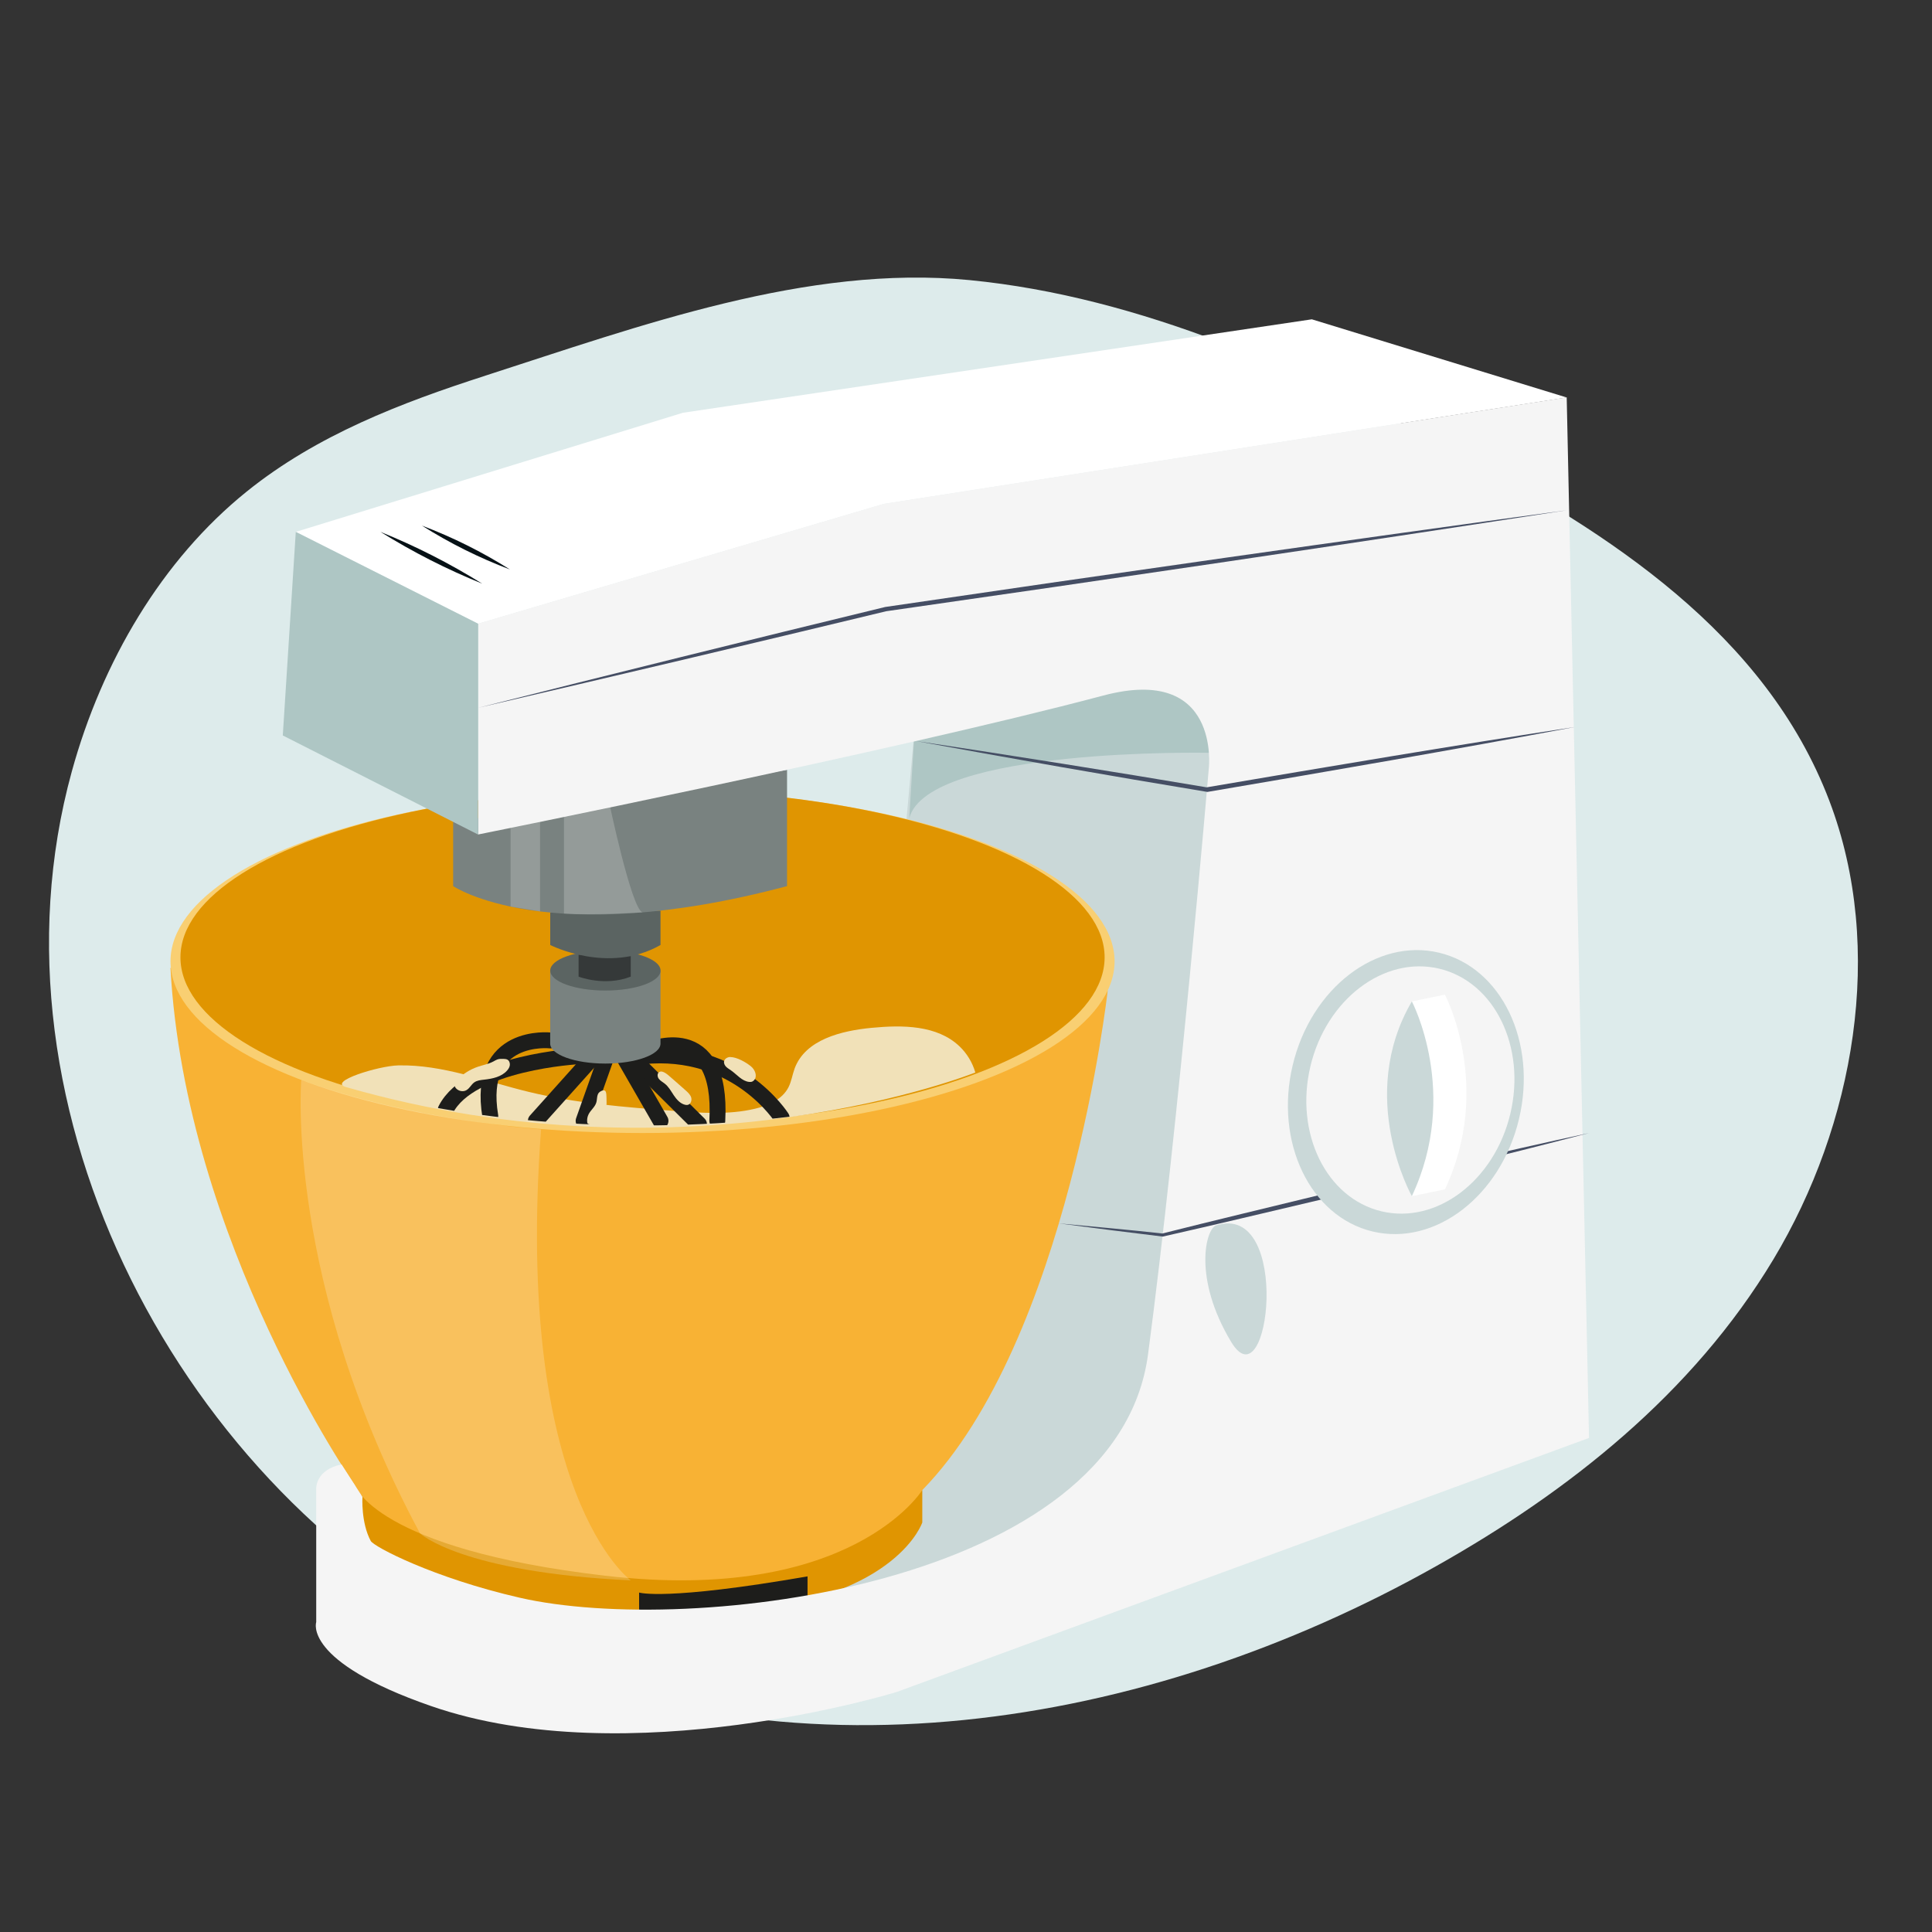 <?xml version="1.0" encoding="UTF-8"?>
<svg id="a" data-name="Lag 1" xmlns="http://www.w3.org/2000/svg" width="400" height="400" xmlns:xlink="http://www.w3.org/1999/xlink" viewBox="0 0 400 400">
  <rect x="0" y="0" width="400" height="400" fill="#333333" stroke="none"/>
  <defs>
    <style>
      .c {
        fill: #f1e1b8;
      }

      .c, .d, .e, .f, .g, .h, .i, .j, .k, .l, .m, .n, .o, .p, .q, .r, .s {
        stroke-width: 0px;
      }

      .t {
        stroke: #1d1d1b;
        stroke-linecap: round;
        stroke-miterlimit: 10;
        stroke-width: 3.29px;
      }

      .t, .h {
        fill: none;
      }

      .d {
        fill: #454e64;
      }

      .e {
        fill: #353939;
      }

      .f {
        fill: #ddebeb;
      }

      .g {
        fill: #f5f5f5;
      }

      .u {
        clip-path: url(#b);
      }

      .i {
        fill: #798280;
      }

      .j {
        fill: #061116;
      }

      .k, .s {
        fill: #fff;
      }

      .l {
        fill: #cad8d8;
      }

      .m {
        fill: #f8b234;
      }

      .n {
        fill: #5b6462;
      }

      .o {
        fill: #e09501;
      }

      .p {
        fill: #f9cf72;
      }

      .q {
        fill: #aec6c4;
      }

      .r {
        fill: #1d1d1b;
      }

      .s {
        opacity: .2;
      }
    </style>
    <clipPath id="b">
      <ellipse class="h" cx="133.03" cy="198.21" rx="95.67" ry="34.8"/>
    </clipPath>
  </defs>
  <g>
    <g>
      <g>
        <path class="f" d="m100.43,77.8c-17.38,5.6-34.82,12.26-49.35,23.97-17.59,14.17-29.95,35.22-36.21,57.94-19.43,70.57,23.46,149.69,85.56,180.02,62.1,30.33,136.56,18.52,196.99-15.52,27.25-15.35,52.99-35.6,69.73-63.45,16.73-27.84,23.28-64.22,11.61-94.93-13.2-34.74-45.8-55.56-77.01-72.11-31.72-16.82-65.48-32.26-101.03-35.73-33.56-3.27-68.31,9.5-100.28,19.8Z"/>
        <g>
          <g>
            <path class="l" d="m189.7,147.87s-.55,3.71-4.02,45.58c-3.47,41.87-60.34,111.8-60.34,111.8,0,0,2.29,52.01,23.23,49.12,20.94-2.89,100.98-57.21,100.98-57.21,0,0,33.8-165.96-15.9-161.86-49.7,4.1-43.95,12.57-43.95,12.57Z"/>
            <path class="q" d="m250.29,155.86s-58.3-1.16-62.05,13.59l1.16-18.9s55.43-22.07,60.14-10.6c4.71,11.47.74,15.9.74,15.9Z"/>
            <path class="o" d="m190.95,308.53v6.68s-5.08,15.38-37.6,18.48c-32.52,3.1-73.72,2.69-79.58-19.67-5.85-22.36,117.18-5.49,117.18-5.49Z"/>
            <path class="r" d="m132.32,335.23v-5.51s5.4,1.78,34.87-3.35v5.06s-12.52,3.92-34.87,3.8Z"/>
            <path class="m" d="m229.34,205.08s-8.09,72.37-38.4,103.44c0,0-14.67,23.65-65.61,17.72-47.82-5.56-51.86-18.74-51.86-18.74,0,0-35.1-50.36-38.18-107.12l194.04,4.69Z"/>
            <ellipse class="p" cx="133.03" cy="199.03" rx="97.73" ry="35.55"/>
            <ellipse class="o" cx="133.03" cy="198.21" rx="95.67" ry="34.8"/>
            <path class="c" d="m71.63,225.07c-3.89-1.12,6.76-4.4,10.81-4.49,9.23-.21,18.08,3.32,27.06,5.49,9.79,2.37,19.89,3.15,29.93,3.92,5.64.43,11.39.86,16.89-.44,2.76-.65,5.63-1.92,6.92-4.43.63-1.23.81-2.63,1.29-3.93,2.22-5.95,9.63-7.79,15.96-8.39,6.36-.61,13.52-.58,18.15,3.82,1.55,1.47,2.7,3.37,3.29,5.43,0,0-58.79,23.59-130.31,3.01Z"/>
            <g class="u">
              <path class="t" d="m113.92,215.41s-15.3-1.69-12.41,15.67"/>
              <path class="t" d="m119.79,218.69s-22.48,1.18-27.49,11.02"/>
              <line class="t" x1="125.34" y1="219.34" x2="120.83" y2="232.06"/>
              <path class="t" d="m134.21,217.44s15.45-6.79,14.3,14.62"/>
              <path class="t" d="m161.83,231.41s-9.28-14.68-28.74-12.72"/>
              <line class="t" x1="130.59" y1="218.76" x2="144.72" y2="232.76"/>
              <line class="t" x1="136.75" y1="232.06" x2="129.43" y2="219.34"/>
              <line class="t" x1="122.5" y1="219.17" x2="110.94" y2="232.06"/>
            </g>
            <path class="i" d="m136.75,200.94v15.12c0,2.29-5.11,4.14-11.42,4.14s-11.42-1.85-11.42-4.14v-15.12h22.83Z"/>
            <ellipse class="n" cx="125.34" cy="200.94" rx="11.42" ry="4.14"/>
            <path class="e" d="m119.79,197.65v4.55s5.41,2.12,10.8,0v-4.25l-10.8-.29Z"/>
            <path class="n" d="m113.92,188.93v6.72s12.04,6.16,22.83,0v-7.12l-22.83.4Z"/>
            <g>
              <polygon class="k" points="61.24 110.12 141.38 85.46 271.6 66.11 324.38 82.3 182.99 104.34 99 129.14 61.24 110.12"/>
              <path class="i" d="m93.82,170.17v13.29s19.43,13.24,69.13,0v-24.07l-69.13,10.78Z"/>
              <polygon class="s" points="105.71 187.69 105.71 167.23 111.81 166.53 111.81 188.7 105.71 187.69"/>
              <path class="s" d="m116.77,189.15v-21.1l9.21-2.58s4.74,22.81,7.05,23.42c0,0-10.56.68-16.26.25Z"/>
              <path class="g" d="m75.04,309.93s-.33,5.31,1.72,9.11c.63,1.18,12.9,7.63,30.84,11.75,35.25,8.09,123.74-2.43,130.09-50.4,6.36-47.97,12.59-121.41,12.59-121.41,0,0,2.43-21.42-21.84-14.98-43.9,11.65-129.45,28.77-129.45,28.77v-43.65l83.99-24.81,141.39-22.04,4.62,215.44-143.32,52.59s-55.48,17.16-96.51,2.89c-26.55-9.23-23.69-17.34-23.69-17.34v-27.74s-.09-3.85,5.25-4.91l4.31,6.7Z"/>
              <path class="l" d="m251.82,253.69c-2.19.68-4.88,10.92,3.08,24.14,7.96,13.23,12.59-29.02-3.08-24.14Z"/>
            </g>
            <polygon class="q" points="99 172.79 58.55 152.27 61.24 110.12 99 129.14 99 172.79"/>
          </g>
          <path class="d" d="m99,146.54c27.14-6.85,56.96-14.24,84.27-20.87,44.18-6.51,96.87-14.03,141.11-20.03-44.05,6.82-96.94,14.63-140.9,20.91-27.33,6.6-57.18,13.65-84.48,19.99h0Z"/>
          <path class="d" d="m325.84,150.56c-24.42,4.6-51.27,9.22-75.86,13.4-20.11-3.32-40.22-6.85-60.28-10.53,19.85,2.99,40.92,6.33,60.12,9.58,24.61-4.19,51.43-8.71,76.02-12.46h0Z"/>
          <path class="d" d="m329,234.58c-18.15,4.75-36.79,9.27-55.06,13.68-10.73,2.52-22.51,5.35-33.2,7.76-7.18-.86-14.35-1.78-21.52-2.73,6.99.65,14.86,1.36,21.43,2.09,10.59-2.67,22.39-5.49,33.06-8.09,18.29-4.33,36.94-8.74,55.29-12.71h0Z"/>
        </g>
        <ellipse class="l" cx="291.05" cy="226.08" rx="29.67" ry="24.08" transform="translate(3.61 456.74) rotate(-76.58)"/>
        <ellipse class="g" cx="291.98" cy="225.65" rx="25.82" ry="21.27" transform="translate(4.75 457.31) rotate(-76.58)"/>
        <path class="k" d="m299.16,246.25c10.02-21.32,0-40.32,0-40.32l-6.86,1.41v40.32l6.86-1.41Z"/>
        <path class="l" d="m292.31,207.33s10.02,19.01,0,40.32c0,0-11.56-20.55,0-40.32Z"/>
      </g>
      <path class="s" d="m62.37,223.59s-3.42,41.75,24.59,93.88c0,0,8.45,8.06,43.64,9.73,0,0-24.21-17.39-18.58-93.37,0,0-27-1.87-49.64-10.25Z"/>
    </g>
    <path class="c" d="m151.21,218.84c-.58,0-1.2.35-1.3.92-.07.41.14.82.43,1.11s.66.49.99.73c1.25.87,2.28,2.25,3.79,2.4.21.02.43.01.62-.07.19-.08.35-.22.47-.39.61-.87.07-2.11-.75-2.78-1.02-.83-2.89-1.9-4.26-1.91Z"/>
    <path class="c" d="m96.61,225.68c.64-.38.96-1.14,1.56-1.57.59-.43,1.35-.5,2.07-.58,1.73-.19,3.6-.58,4.75-1.89.29-.33.53-.71.57-1.15s-.14-.91-.52-1.11c-.25-.13-.54-.14-.81-.15-.42-.01-.86-.02-1.26.12-.29.1-.54.27-.81.41-1,.54-2.14.73-3.22,1.1-1.58.53-3.06,1.45-4.21,2.65-.55.57-.91,1.23-.26,1.88.54.54,1.46.71,2.13.3Z"/>
    <path class="c" d="m136.47,221.96c-.44.29-.39.98-.07,1.4s.81.66,1.22.99c.81.63,1.31,1.57,1.88,2.42s1.3,1.69,2.29,1.95c.2.05.41.08.61.03.62-.14.88-.94.7-1.54-.19-.6-.69-1.05-1.16-1.47-1.02-.89-2.02-1.8-3.05-2.68-.52-.45-1.68-1.57-2.4-1.1Z"/>
    <path class="c" d="m123.97,226.25c-.44.56-.31,1.36-.52,2.04-.28.91-1.13,1.52-1.57,2.37-.26.5-.37,1.07-.31,1.63.01.12.03.24.11.33.11.13.29.16.45.19.81.12,1.72.22,2.35-.3.42-.35.61-.9.75-1.43.3-1.19.41-2.42.34-3.64-.02-.38.02-1.38-.3-1.61-.37-.25-1.07.14-1.3.42Z"/>
  </g>
  <path class="j" d="m78.77,110.12c7.33,2.96,14.36,6.54,21.07,10.72-7.33-2.96-14.36-6.54-21.07-10.72h0Z"/>
  <path class="j" d="m87.35,108.82c6.38,2.41,12.46,5.44,18.22,9.08-6.38-2.41-12.46-5.44-18.22-9.08h0Z"/>
</svg>